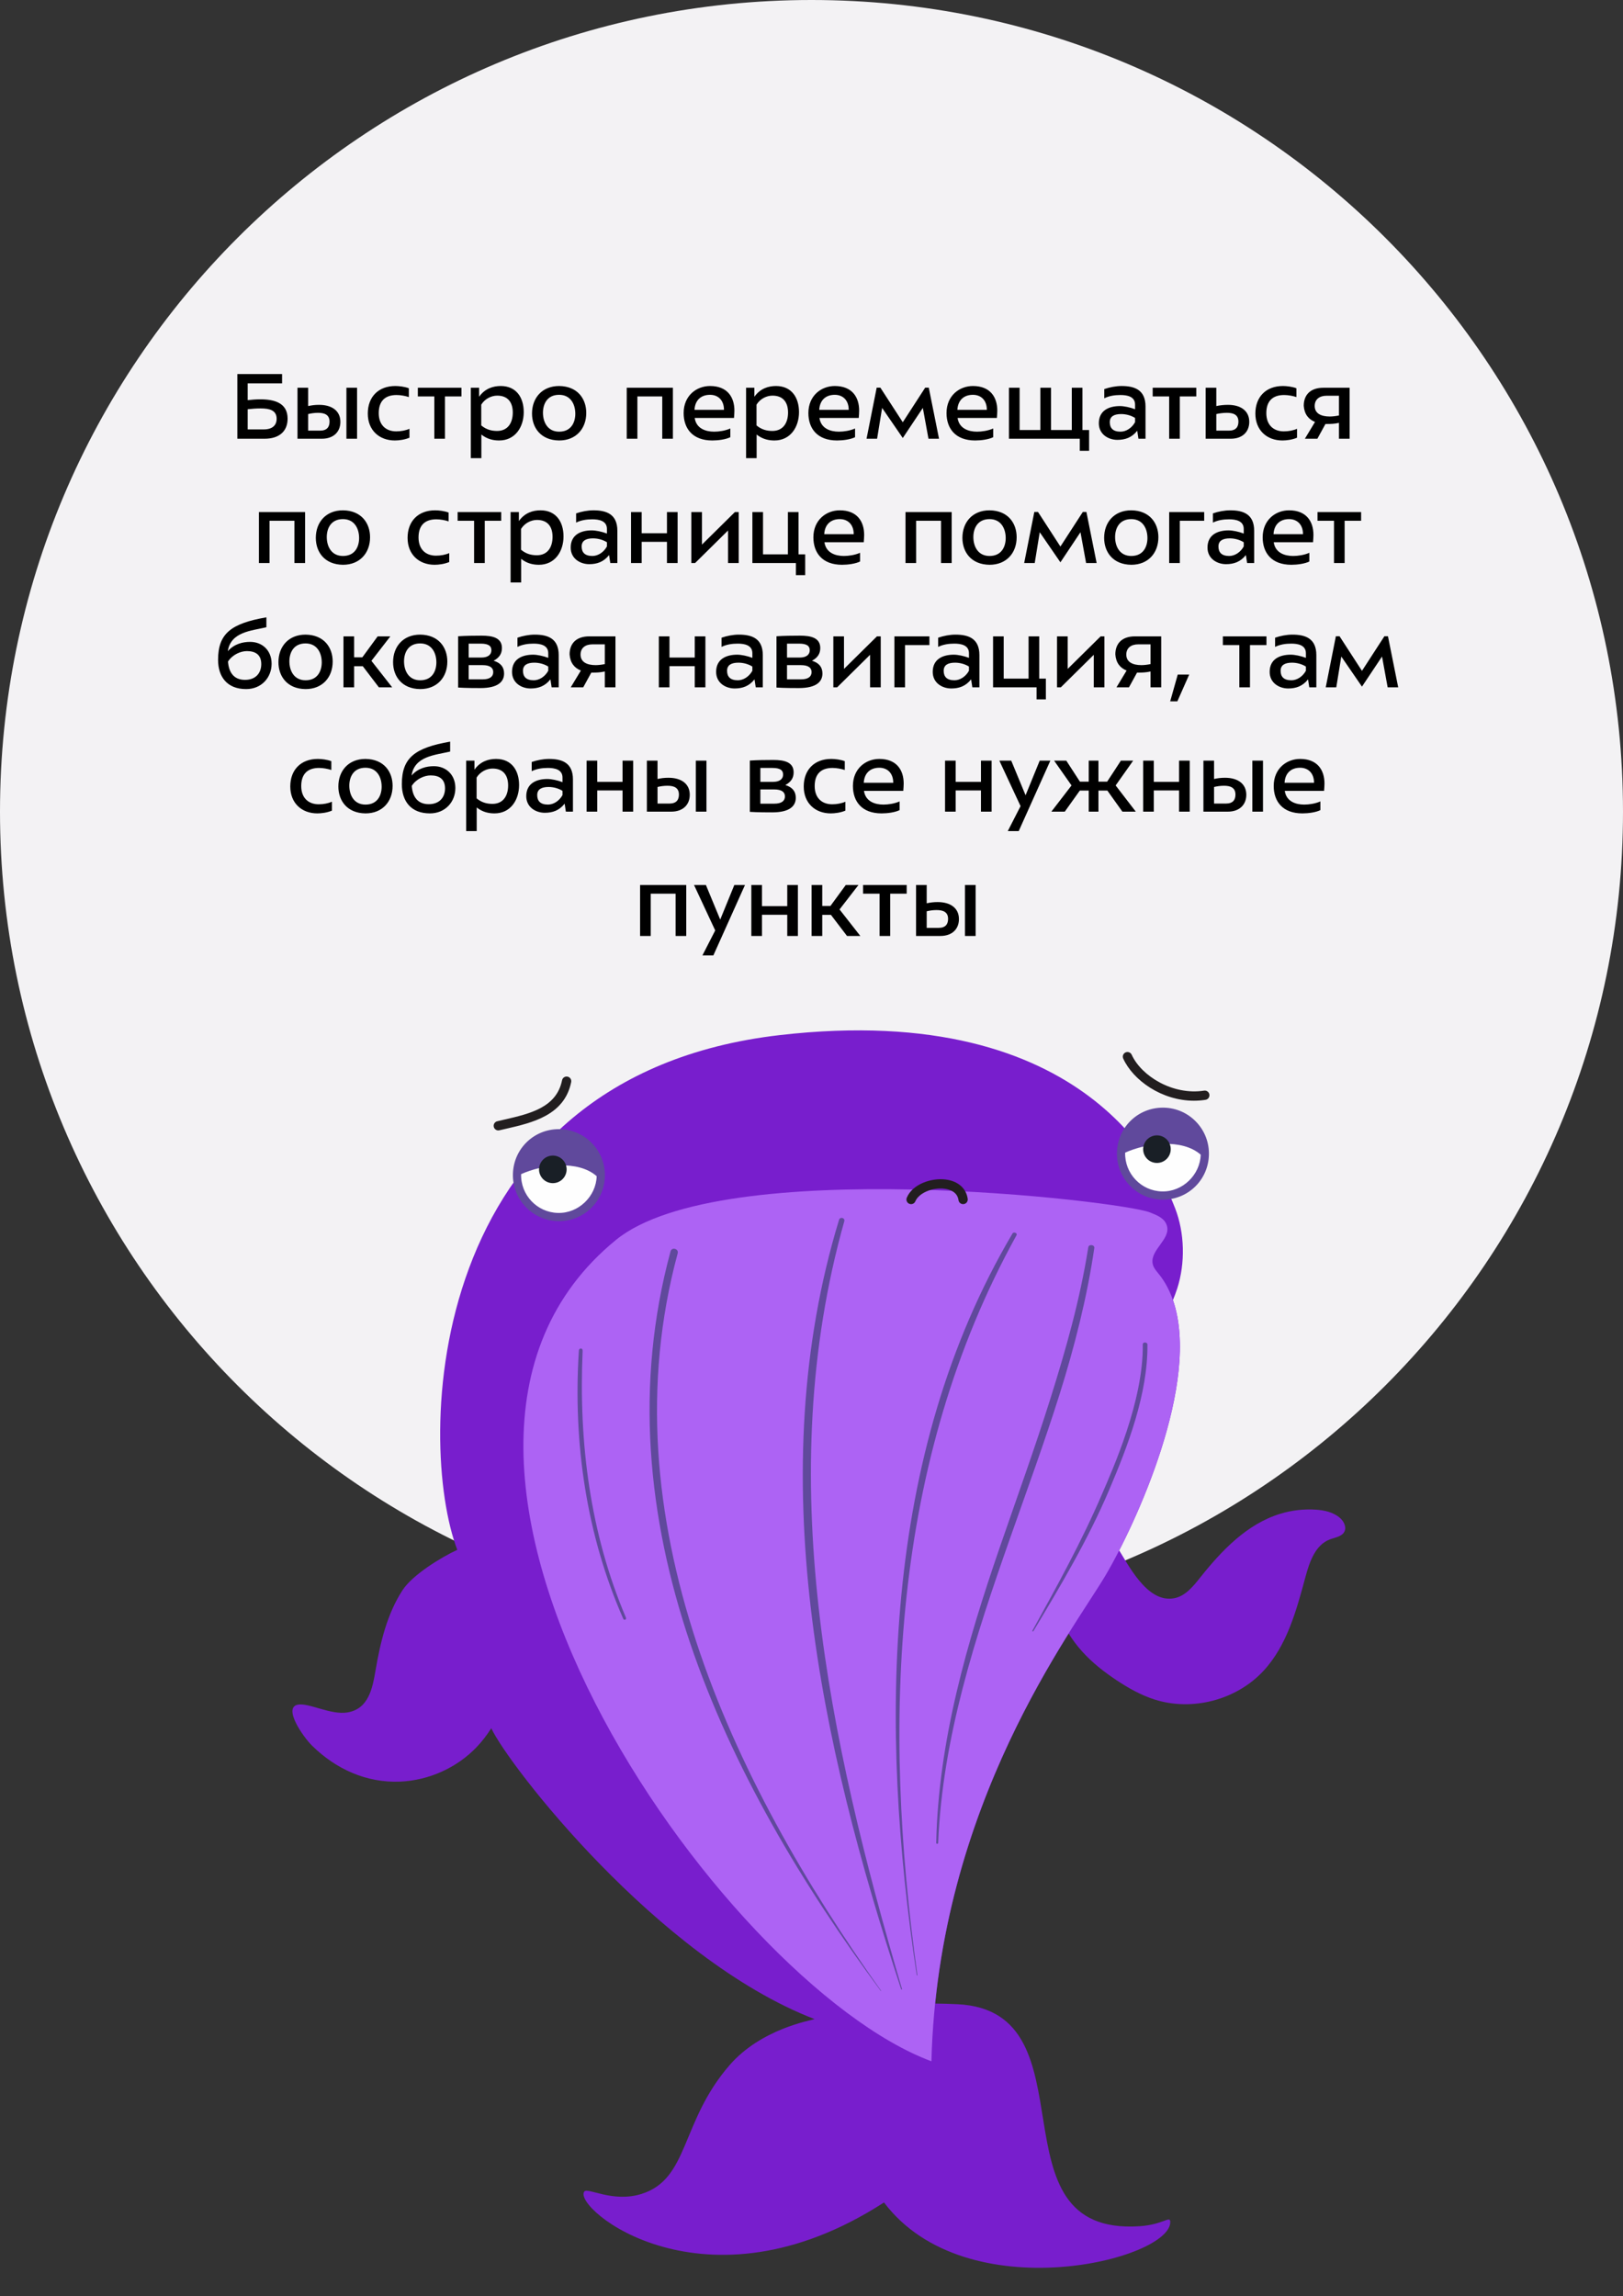 <svg width="222" height="314" viewBox="0 0 222 314" fill="none" xmlns="http://www.w3.org/2000/svg">
<rect x="0" y="0" width="222" height="314" fill="#333333" stroke="none"/>
<path fill-rule="evenodd" clip-rule="evenodd" d="M111 222C172.304 222 222 172.304 222 111C222 49.696 172.304 0 111 0C49.696 0 0 49.696 0 111C0 172.304 49.696 222 111 222Z" fill="#F3F2F4"/>
<path fill-rule="evenodd" clip-rule="evenodd" d="M160.439 177.797C160.651 177.276 160.853 176.752 161.024 176.219C162.14 172.752 162.052 168.635 160.739 165.244C159.093 160.996 149.137 136.66 106.653 141.559C57.719 147.201 56.983 197.404 62.547 211.95C60.308 212.993 56.415 215.381 55.058 217.473C52.95 220.722 52.028 224.587 51.374 228.404C50.956 230.843 50.447 233.709 47.517 234.191C45.221 234.567 42.23 232.835 40.73 233.13C38.691 233.531 41.438 237.512 42.696 238.746C45.939 241.929 50.116 243.845 54.729 243.651C58.644 243.485 62.478 241.77 65.187 238.939C65.95 238.142 66.614 237.271 67.199 236.347C69.409 241.195 89.898 267.827 111.418 276.13C110.796 276.34 104.095 277.474 99.797 282.423C93.053 290.188 94.281 297.984 87.756 300.035C83.788 301.282 80.372 299.089 79.916 299.721C78.304 301.952 96.342 317.07 120.918 301.205C132.161 316.101 160.296 309.029 160.072 303.825C160.037 302.987 159.068 304.24 155.897 304.453C135.003 305.855 150 275.033 130.98 274.093C129.836 274.036 128.852 274.013 127.918 274.004C131.065 243.234 147.148 222.345 151.236 215.419C155.273 208.58 164.337 189.027 160.439 177.797Z" fill="#781ECD"/>
<path fill-rule="evenodd" clip-rule="evenodd" d="M164.237 157.911C164.16 160.765 161.784 163.016 158.929 162.939C156.075 162.862 153.824 160.486 153.902 157.632C153.979 154.778 156.355 152.527 159.209 152.604C162.063 152.681 164.314 155.057 164.237 157.911Z" fill="#60499C"/>
<path fill-rule="evenodd" clip-rule="evenodd" d="M158.915 163.501C155.756 163.416 153.256 160.777 153.341 157.618C153.426 154.491 155.941 152.042 159.067 152.042L159.224 152.044C162.383 152.129 164.883 154.769 164.798 157.927C164.713 161.054 162.199 163.503 159.072 163.503L158.915 163.501Z" fill="#60499C"/>
<path fill-rule="evenodd" clip-rule="evenodd" d="M159.067 151.48C155.634 151.48 152.873 154.169 152.78 157.602C152.735 159.282 153.346 160.879 154.502 162.099C155.658 163.318 157.22 164.016 158.9 164.061C158.957 164.063 159.015 164.063 159.072 164.063C162.505 164.063 165.266 161.374 165.359 157.941C165.404 156.262 164.793 154.665 163.637 153.445C162.481 152.225 160.92 151.528 159.239 151.482C159.182 151.481 159.124 151.48 159.067 151.48ZM159.067 152.602C159.114 152.602 159.162 152.603 159.209 152.604C162.063 152.681 164.315 155.057 164.237 157.911C164.162 160.718 161.862 162.941 159.072 162.941C159.025 162.941 158.978 162.941 158.93 162.939C156.076 162.862 153.825 160.486 153.902 157.632C153.978 154.826 156.276 152.602 159.067 152.602Z" fill="#60499C"/>
<path fill-rule="evenodd" clip-rule="evenodd" d="M164.237 157.911C164.163 160.641 161.784 163.016 158.929 162.939C156.075 162.862 153.824 160.486 153.902 157.632C156.816 156.32 161.661 155.659 164.237 157.911Z" fill="#FEFEFE"/>
<path fill-rule="evenodd" clip-rule="evenodd" d="M160.137 157.208C160.109 158.25 159.242 159.071 158.2 159.043C157.159 159.015 156.338 158.148 156.366 157.106C156.394 156.065 157.261 155.244 158.303 155.271C159.344 155.3 160.165 156.167 160.137 157.208Z" fill="#191F26"/>
<path fill-rule="evenodd" clip-rule="evenodd" d="M142.936 214.593C143.632 218.705 145.228 222.742 148.014 225.847C149.385 227.374 151.017 228.65 152.727 229.785C154.352 230.864 156.071 231.83 157.93 232.424C163.092 234.072 169.142 232.479 172.824 228.503C176.054 225.015 177.339 220.206 178.577 215.615C179.125 213.581 179.925 211.274 181.896 210.529C182.63 210.251 183.566 210.148 183.902 209.439C184.197 208.816 183.818 208.068 183.305 207.608C182.4 206.798 181.135 206.53 179.923 206.454C178.303 206.355 176.665 206.548 175.114 207.023C170.581 208.409 167.112 212.033 164.165 215.745C163.197 216.963 162.122 218.295 160.592 218.575C156.834 219.264 154.294 213.869 152.683 211.378C151.022 208.809 148.745 206.284 145.717 205.852L142.936 214.593Z" fill="#781ECD"/>
<path fill-rule="evenodd" clip-rule="evenodd" d="M84.255 169.57C98.701 157.776 153.338 164.24 157.286 165.805C158.303 166.208 159.332 166.604 159.621 167.659C160.121 169.487 157.341 170.921 157.657 172.789C157.776 173.49 158.353 174.002 158.774 174.575C166.286 184.805 155.694 207.865 151.235 215.419C146.807 222.922 128.286 246.805 127.405 281.897C98.689 271.244 47.837 199.303 84.255 169.57Z" fill="#AD63F4"/>
<path fill-rule="evenodd" clip-rule="evenodd" d="M76.293 166.44C73.135 166.355 70.634 163.715 70.719 160.557C70.804 157.43 73.319 154.981 76.445 154.981L76.603 154.983C79.761 155.068 82.261 157.708 82.176 160.866C82.091 163.993 79.577 166.442 76.451 166.442L76.293 166.44Z" fill="#60499C"/>
<path fill-rule="evenodd" clip-rule="evenodd" d="M76.445 154.42C73.013 154.42 70.251 157.109 70.159 160.542C70.066 164.01 72.811 166.907 76.278 167.001C76.335 167.003 76.394 167.003 76.451 167.003C79.883 167.003 82.644 164.314 82.737 160.881C82.831 157.414 80.085 154.516 76.618 154.422C76.561 154.421 76.502 154.42 76.445 154.42ZM76.445 155.542C76.493 155.542 76.54 155.543 76.588 155.544C79.442 155.621 81.694 157.997 81.615 160.851C81.54 163.658 79.24 165.881 76.451 165.881C76.403 165.881 76.356 165.881 76.308 165.879C73.454 165.802 71.203 163.426 71.279 160.572C71.356 157.766 73.654 155.542 76.445 155.542Z" fill="#60499C"/>
<path fill-rule="evenodd" clip-rule="evenodd" d="M81.616 160.851C81.542 163.581 79.162 165.956 76.308 165.879C73.454 165.802 71.203 163.426 71.28 160.572C74.195 159.26 79.04 158.599 81.616 160.851Z" fill="#FEFEFE"/>
<path fill-rule="evenodd" clip-rule="evenodd" d="M77.504 159.972C77.476 161.014 76.609 161.835 75.567 161.806C74.526 161.779 73.705 160.911 73.733 159.87C73.761 158.828 74.628 158.007 75.67 158.035C76.711 158.063 77.532 158.93 77.504 159.972Z" fill="#191F26"/>
<path fill-rule="evenodd" clip-rule="evenodd" d="M163.312 150.532C158.912 150.532 154.987 147.739 153.639 144.77C153.494 144.45 153.635 144.073 153.955 143.928C154.274 143.782 154.652 143.924 154.797 144.243C156.119 147.154 160.411 149.82 164.698 149.153C165.042 149.099 165.37 149.336 165.424 149.683C165.479 150.031 165.241 150.356 164.894 150.41C164.362 150.493 163.833 150.532 163.312 150.532Z" fill="#221E1F"/>
<path fill-rule="evenodd" clip-rule="evenodd" d="M68.161 154.596C67.873 154.596 67.613 154.4 67.543 154.108C67.461 153.766 67.672 153.423 68.013 153.342C68.328 153.266 68.648 153.192 68.973 153.117C72.488 152.309 76.123 151.472 76.881 147.735C76.951 147.39 77.287 147.167 77.631 147.238C77.975 147.307 78.198 147.643 78.128 147.987C77.207 152.529 72.799 153.543 69.258 154.358C68.937 154.431 68.62 154.504 68.309 154.578C68.26 154.591 68.21 154.596 68.161 154.596Z" fill="#221E1F"/>
<path fill-rule="evenodd" clip-rule="evenodd" d="M124.62 164.677C124.538 164.677 124.456 164.661 124.376 164.628C124.052 164.493 123.898 164.12 124.034 163.796C124.81 161.932 127.406 161.055 129.365 161.31C131.049 161.529 132.171 162.518 132.367 163.955C132.414 164.303 132.17 164.624 131.822 164.671C131.474 164.72 131.154 164.475 131.106 164.127C130.948 162.969 129.845 162.655 129.201 162.571C127.545 162.357 125.678 163.156 125.207 164.285C125.106 164.53 124.87 164.677 124.62 164.677Z" fill="#221E1F"/>
<path fill-rule="evenodd" clip-rule="evenodd" d="M92.697 171.403C92.868 170.773 91.89 170.504 91.719 171.133C81.801 207.769 99.118 243.415 120.48 272.281C120.491 272.296 120.54 272.292 120.521 272.254C99.987 243.387 82.925 207.497 92.697 171.403Z" fill="#60499C"/>
<path fill-rule="evenodd" clip-rule="evenodd" d="M123.378 272.016C113.394 237.962 105.604 202.059 115.487 167.015C115.618 166.552 114.908 166.359 114.769 166.817C104.179 201.569 112.206 238.488 123.263 272.048C123.287 272.12 123.4 272.09 123.378 272.016Z" fill="#60499C"/>
<path fill-rule="evenodd" clip-rule="evenodd" d="M125.484 270.102C120.644 235.638 121.864 200.002 139.051 168.914C139.199 168.644 138.653 168.417 138.497 168.683C120.554 199.051 120.269 236.259 125.398 270.126C125.406 270.183 125.492 270.159 125.484 270.102Z" fill="#60499C"/>
<path fill-rule="evenodd" clip-rule="evenodd" d="M128.327 252.027C128.913 237.64 133.396 223.912 138.135 210.436C140.454 203.839 142.86 197.27 144.959 190.598C146.957 184.247 148.715 177.348 149.681 170.684C149.749 170.215 148.934 170.113 148.861 170.573C147.705 177.842 145.827 184.423 143.682 191.256C141.54 198.082 139.094 204.808 136.766 211.572C132.258 224.675 128.352 238.075 128.059 252.027C128.055 252.201 128.32 252.2 128.327 252.027Z" fill="#60499C"/>
<path fill-rule="evenodd" clip-rule="evenodd" d="M141.344 223.085C145.086 216.852 148.817 210.557 151.675 203.857C154.288 197.73 157.001 190.641 156.954 183.882C156.952 183.522 156.305 183.484 156.311 183.863C156.422 191.595 152.188 200.946 150.719 204.373C147.981 210.763 144.574 216.929 141.215 223.01C141.169 223.094 141.295 223.168 141.344 223.085Z" fill="#60499C"/>
<path fill-rule="evenodd" clip-rule="evenodd" d="M79.167 184.903C78.393 197.363 80.208 209.919 85.254 221.389C85.369 221.649 85.727 221.486 85.615 221.221C80.713 209.67 79.147 197.342 79.695 184.764C79.717 184.257 79.196 184.37 79.184 184.676L79.167 184.903Z" fill="#60499C"/>
<path d="M33.879 52.426H38.583V51.152H32.465V60H36.203C38.163 60 39.339 59.006 39.339 57.256C39.339 55.1 37.547 54.61 35.573 54.61C35.097 54.61 34.327 54.666 33.879 54.722V52.426ZM33.879 55.968C34.467 55.898 35.083 55.856 35.671 55.856C36.847 55.856 37.841 56.094 37.841 57.284C37.841 58.026 37.393 58.726 36.077 58.726H33.879V55.968ZM47.385 60H48.841V53.028H47.385V60ZM40.693 60H44.025C45.607 60 46.559 59.076 46.559 57.69C46.559 56.22 45.439 55.366 43.647 55.366C43.101 55.366 42.639 55.422 42.149 55.534V53.028H40.693V60ZM42.149 56.626C42.555 56.528 43.003 56.458 43.507 56.458C44.333 56.458 45.075 56.682 45.075 57.662C45.075 58.376 44.739 58.894 43.773 58.894H42.149V56.626ZM55.922 53.098C55.348 52.874 54.564 52.79 54.074 52.79C51.764 52.79 50.308 54.274 50.308 56.556C50.308 58.866 51.904 60.238 54.004 60.238C54.564 60.238 55.348 60.14 56.006 59.86V58.642C55.502 58.866 54.844 58.992 54.2 58.992C52.8 58.992 51.806 58.138 51.806 56.5C51.806 54.862 52.66 54.022 54.242 54.022C54.816 54.022 55.46 54.148 55.922 54.302V53.098ZM63.118 53.028H57.154V54.218H59.408V60H60.864V54.218H63.118V53.028ZM65.842 59.426C66.682 60.098 67.564 60.238 68.278 60.238C70.448 60.238 71.638 58.432 71.638 56.36C71.638 54.372 70.63 52.79 68.488 52.79C67.48 52.79 66.346 53.112 65.534 54.26V53.028H64.4V62.66H65.842V59.426ZM68.012 58.936C67.2 58.936 66.5 58.74 65.828 58.18V55.338C66.332 54.526 67.214 54.106 68.012 54.106C69.496 54.106 70.14 55.058 70.14 56.416C70.14 57.76 69.524 58.922 68.012 58.936ZM76.481 60.238C78.805 60.238 80.191 58.614 80.191 56.472C80.191 54.526 78.987 52.818 76.481 52.79C74.157 52.79 72.771 54.414 72.771 56.556C72.771 58.502 73.975 60.21 76.481 60.238ZM76.481 59.034C74.913 59.034 74.269 57.746 74.269 56.444C74.269 55.31 74.801 53.994 76.481 53.994C78.049 53.994 78.693 55.282 78.693 56.584C78.693 57.718 78.161 59.034 76.481 59.034ZM92.042 53.028H85.728V60H87.184V54.218H90.586V60H92.042V53.028ZM99.895 58.6C99.195 58.908 98.341 59.034 97.683 59.034C96.507 59.034 95.234 58.6 95.023 57.158H100.399C100.427 56.878 100.455 56.374 100.455 56.15C100.455 54.33 99.504 52.79 97.124 52.79C95.261 52.79 93.511 54.12 93.511 56.486C93.511 58.572 94.701 60.238 97.431 60.238C98.243 60.238 99.279 60.098 99.895 59.79V58.6ZM94.996 56.052C95.066 54.764 95.85 53.994 97.124 53.994C98.201 53.994 99.028 54.708 99.028 56.052H94.996ZM103.494 59.426C104.334 60.098 105.216 60.238 105.93 60.238C108.1 60.238 109.29 58.432 109.29 56.36C109.29 54.372 108.282 52.79 106.14 52.79C105.132 52.79 103.998 53.112 103.186 54.26V53.028H102.052V62.66H103.494V59.426ZM105.664 58.936C104.852 58.936 104.152 58.74 103.48 58.18V55.338C103.984 54.526 104.866 54.106 105.664 54.106C107.148 54.106 107.792 55.058 107.792 56.416C107.792 57.76 107.176 58.922 105.664 58.936ZM116.958 58.6C116.258 58.908 115.404 59.034 114.746 59.034C113.57 59.034 112.296 58.6 112.086 57.158H117.462C117.49 56.878 117.518 56.374 117.518 56.15C117.518 54.33 116.566 52.79 114.186 52.79C112.324 52.79 110.574 54.12 110.574 56.486C110.574 58.572 111.764 60.238 114.494 60.238C115.306 60.238 116.342 60.098 116.958 59.79V58.6ZM112.058 56.052C112.128 54.764 112.912 53.994 114.186 53.994C115.264 53.994 116.09 54.708 116.09 56.052H112.058ZM126.23 55.786L127 60H128.442L127.042 53.014H126.552L123.486 57.746L120.42 53.014H119.916L118.53 60H119.972L120.658 55.786L123.486 59.902L126.23 55.786ZM135.853 58.6C135.153 58.908 134.299 59.034 133.641 59.034C132.465 59.034 131.191 58.6 130.981 57.158H136.357C136.385 56.878 136.413 56.374 136.413 56.15C136.413 54.33 135.461 52.79 133.081 52.79C131.219 52.79 129.469 54.12 129.469 56.486C129.469 58.572 130.659 60.238 133.389 60.238C134.201 60.238 135.237 60.098 135.853 59.79V58.6ZM130.953 56.052C131.023 54.764 131.807 53.994 133.081 53.994C134.159 53.994 134.985 54.708 134.985 56.052H130.953ZM138.009 60H147.697V61.652H148.971V58.81H148.061V53.028H146.605V58.81H143.763V53.028H142.307V58.81H139.465V53.028H138.009V60ZM156.688 60V55.59C156.688 53.28 155.148 52.79 153.412 52.79C152.628 52.79 151.774 52.958 151.046 53.21V54.47C151.718 54.134 152.488 54.022 153.258 54.022C154.14 54.022 155.26 54.204 155.26 55.338V55.968C154.574 55.702 153.734 55.534 153.188 55.534C151.662 55.534 150.304 56.15 150.304 57.886C150.304 59.412 151.62 60.154 152.838 60.154C153.902 60.154 154.812 59.846 155.554 58.908L155.722 60H156.688ZM155.26 57.732C154.812 58.544 154.028 59.034 153.272 59.034C152.208 59.034 151.802 58.516 151.802 57.732C151.802 56.92 152.432 56.626 153.356 56.626C154.042 56.626 154.728 56.822 155.26 57.158V57.732ZM163.633 53.028H157.669V54.218H159.923V60H161.379V54.218H163.633V53.028ZM164.916 60H168.346C169.928 60 170.88 59.076 170.88 57.69C170.88 56.22 169.76 55.366 167.968 55.366C167.422 55.366 166.862 55.422 166.372 55.534V53.028H164.916V60ZM166.372 56.626C166.778 56.528 167.324 56.458 167.828 56.458C168.654 56.458 169.396 56.682 169.396 57.662C169.396 58.376 169.06 58.894 168.094 58.894H166.372V56.626ZM177.329 53.098C176.755 52.874 175.971 52.79 175.481 52.79C173.171 52.79 171.715 54.274 171.715 56.556C171.715 58.866 173.311 60.238 175.411 60.238C175.971 60.238 176.755 60.14 177.413 59.86V58.642C176.909 58.866 176.251 58.992 175.607 58.992C174.207 58.992 173.213 58.138 173.213 56.5C173.213 54.862 174.067 54.022 175.649 54.022C176.223 54.022 176.867 54.148 177.329 54.302V53.098ZM181.51 57.984C181.986 57.984 182.532 57.97 183.148 57.83V60H184.604V53.028H181.006C179.256 53.028 178.332 53.994 178.332 55.492C178.416 56.668 179.004 57.354 179.872 57.704L178.486 60H180.194L181.3 57.984H181.51ZM183.148 56.822C182.658 56.92 182.224 56.962 181.888 56.962C180.726 56.962 179.83 56.556 179.83 55.52C179.83 54.61 180.488 54.12 181.454 54.12H183.148V56.822ZM41.73 70.028H35.416V77H36.871V71.218H40.273V77H41.73V70.028ZM46.909 77.238C49.233 77.238 50.619 75.614 50.619 73.472C50.619 71.526 49.415 69.818 46.909 69.79C44.585 69.79 43.199 71.414 43.199 73.556C43.199 75.502 44.403 77.21 46.909 77.238ZM46.909 76.034C45.341 76.034 44.697 74.746 44.697 73.444C44.697 72.31 45.229 70.994 46.909 70.994C48.477 70.994 49.121 72.282 49.121 73.584C49.121 74.718 48.589 76.034 46.909 76.034ZM61.364 70.098C60.79 69.874 60.006 69.79 59.516 69.79C57.206 69.79 55.75 71.274 55.75 73.556C55.75 75.866 57.346 77.238 59.446 77.238C60.006 77.238 60.79 77.14 61.448 76.86V75.642C60.944 75.866 60.286 75.992 59.642 75.992C58.242 75.992 57.248 75.138 57.248 73.5C57.248 71.862 58.102 71.022 59.684 71.022C60.258 71.022 60.902 71.148 61.364 71.302V70.098ZM68.559 70.028H62.595V71.218H64.849V77H66.305V71.218H68.559V70.028ZM71.283 76.426C72.123 77.098 73.005 77.238 73.719 77.238C75.889 77.238 77.079 75.432 77.079 73.36C77.079 71.372 76.071 69.79 73.929 69.79C72.921 69.79 71.787 70.112 70.975 71.26V70.028H69.841V79.66H71.283V76.426ZM73.453 75.936C72.641 75.936 71.941 75.74 71.269 75.18V72.338C71.773 71.526 72.655 71.106 73.453 71.106C74.937 71.106 75.581 72.058 75.581 73.416C75.581 74.76 74.965 75.922 73.453 75.936ZM84.446 77V72.59C84.446 70.28 82.906 69.79 81.17 69.79C80.386 69.79 79.532 69.958 78.804 70.21V71.47C79.476 71.134 80.246 71.022 81.016 71.022C81.898 71.022 83.018 71.204 83.018 72.338V72.968C82.332 72.702 81.492 72.534 80.946 72.534C79.42 72.534 78.062 73.15 78.062 74.886C78.062 76.412 79.378 77.154 80.596 77.154C81.66 77.154 82.57 76.846 83.312 75.908L83.48 77H84.446ZM83.018 74.732C82.57 75.544 81.786 76.034 81.03 76.034C79.966 76.034 79.56 75.516 79.56 74.732C79.56 73.92 80.19 73.626 81.114 73.626C81.8 73.626 82.486 73.822 83.018 74.158V74.732ZM92.686 70.028H91.23V72.926H87.772V70.028H86.316V77H87.772V74.102H91.23V77H92.686V70.028ZM94.56 77H95.078L99.586 72.548V77H101.042V70.028H100.524L96.016 74.48V70.028H94.56V77ZM102.914 77H108.864V78.652H110.138V75.81H109.228V70.028H107.772V75.81H104.37V70.028H102.914V77ZM117.642 75.6C116.942 75.908 116.088 76.034 115.43 76.034C114.254 76.034 112.98 75.6 112.77 74.158H118.146C118.174 73.878 118.202 73.374 118.202 73.15C118.202 71.33 117.25 69.79 114.87 69.79C113.008 69.79 111.258 71.12 111.258 73.486C111.258 75.572 112.448 77.238 115.178 77.238C115.99 77.238 117.026 77.098 117.642 76.79V75.6ZM112.742 73.052C112.812 71.764 113.596 70.994 114.87 70.994C115.948 70.994 116.774 71.708 116.774 73.052H112.742ZM130.173 70.028H123.859V77H125.315V71.218H128.717V77H130.173V70.028ZM135.352 77.238C137.676 77.238 139.062 75.614 139.062 73.472C139.062 71.526 137.858 69.818 135.352 69.79C133.028 69.79 131.642 71.414 131.642 73.556C131.642 75.502 132.846 77.21 135.352 77.238ZM135.352 76.034C133.784 76.034 133.14 74.746 133.14 73.444C133.14 72.31 133.672 70.994 135.352 70.994C136.92 70.994 137.564 72.282 137.564 73.584C137.564 74.718 137.032 76.034 135.352 76.034ZM147.791 72.786L148.561 77H150.003L148.603 70.014H148.113L145.047 74.746L141.981 70.014H141.477L140.091 77H141.533L142.219 72.786L145.047 76.902L147.791 72.786ZM154.739 77.238C157.063 77.238 158.449 75.614 158.449 73.472C158.449 71.526 157.245 69.818 154.739 69.79C152.415 69.79 151.029 71.414 151.029 73.556C151.029 75.502 152.233 77.21 154.739 77.238ZM154.739 76.034C153.171 76.034 152.527 74.746 152.527 73.444C152.527 72.31 153.059 70.994 154.739 70.994C156.307 70.994 156.951 72.282 156.951 73.584C156.951 74.718 156.419 76.034 154.739 76.034ZM164.713 71.218V70.028H159.925V77H161.381V71.218H164.713ZM171.55 77V72.59C171.55 70.28 170.01 69.79 168.274 69.79C167.49 69.79 166.636 69.958 165.908 70.21V71.47C166.58 71.134 167.35 71.022 168.12 71.022C169.002 71.022 170.122 71.204 170.122 72.338V72.968C169.436 72.702 168.596 72.534 168.05 72.534C166.524 72.534 165.166 73.15 165.166 74.886C165.166 76.412 166.482 77.154 167.7 77.154C168.764 77.154 169.674 76.846 170.416 75.908L170.584 77H171.55ZM170.122 74.732C169.674 75.544 168.89 76.034 168.134 76.034C167.07 76.034 166.664 75.516 166.664 74.732C166.664 73.92 167.294 73.626 168.218 73.626C168.904 73.626 169.59 73.822 170.122 74.158V74.732ZM179.097 75.6C178.397 75.908 177.543 76.034 176.885 76.034C175.709 76.034 174.435 75.6 174.225 74.158H179.601C179.629 73.878 179.657 73.374 179.657 73.15C179.657 71.33 178.705 69.79 176.325 69.79C174.463 69.79 172.713 71.12 172.713 73.486C172.713 75.572 173.903 77.238 176.633 77.238C177.445 77.238 178.481 77.098 179.097 76.79V75.6ZM174.197 73.052C174.267 71.764 175.051 70.994 176.325 70.994C177.403 70.994 178.229 71.708 178.229 73.052H174.197ZM186.178 70.028H180.214V71.218H182.468V77H183.924V71.218H186.178V70.028ZM36.437 85.782V84.424C31.607 85.264 29.829 86.636 29.829 90.234C29.829 92.572 31.075 94.238 33.665 94.238C35.765 94.238 37.151 92.67 37.151 90.766C37.151 88.974 35.905 87.784 34.211 87.784C33.231 87.784 32.041 88.05 31.159 89.058C31.565 86.412 34.337 86.272 36.437 85.782ZM33.777 89.044C34.967 89.044 35.737 89.562 35.737 90.822C35.737 92.012 35.009 92.978 33.511 92.978C31.901 92.978 31.285 91.844 31.187 90.472C31.803 89.52 32.909 89.044 33.777 89.044ZM41.796 94.238C44.12 94.238 45.506 92.614 45.506 90.472C45.506 88.526 44.302 86.818 41.796 86.79C39.472 86.79 38.086 88.414 38.086 90.556C38.086 92.502 39.29 94.21 41.796 94.238ZM41.796 93.034C40.228 93.034 39.584 91.746 39.584 90.444C39.584 89.31 40.116 87.994 41.796 87.994C43.364 87.994 44.008 89.282 44.008 90.584C44.008 91.718 43.476 93.034 41.796 93.034ZM46.982 94H48.438V91.116H49.628L51.826 94H53.646L50.804 90.374L53.394 87.028H51.658L49.558 89.898H48.438V87.028H46.982V94ZM57.477 94.238C59.801 94.238 61.187 92.614 61.187 90.472C61.187 88.526 59.983 86.818 57.477 86.79C55.153 86.79 53.767 88.414 53.767 90.556C53.767 92.502 54.971 94.21 57.477 94.238ZM57.477 93.034C55.909 93.034 55.265 91.746 55.265 90.444C55.265 89.31 55.797 87.994 57.477 87.994C59.045 87.994 59.689 89.282 59.689 90.584C59.689 91.718 59.157 93.034 57.477 93.034ZM65.716 94.098C68.138 94.098 68.95 93.216 68.95 92.11C68.95 91.256 68.516 90.668 67.522 90.36C68.264 89.968 68.656 89.422 68.656 88.624C68.656 87.21 67.354 86.93 65.884 86.93C64.834 86.93 63.658 86.944 62.664 87.014V94.028C63.728 94.098 65.17 94.098 65.716 94.098ZM64.106 92.908V90.962H65.996C67.032 90.962 67.466 91.326 67.466 91.914C67.466 92.53 67.004 92.908 66.024 92.908H64.106ZM64.106 89.926V88.022H65.744C66.892 88.022 67.214 88.386 67.214 88.932C67.214 89.506 66.78 89.926 65.842 89.926H64.106ZM76.421 94V89.59C76.421 87.28 74.881 86.79 73.145 86.79C72.361 86.79 71.507 86.958 70.779 87.21V88.47C71.451 88.134 72.221 88.022 72.991 88.022C73.873 88.022 74.993 88.204 74.993 89.338V89.968C74.307 89.702 73.467 89.534 72.921 89.534C71.395 89.534 70.037 90.15 70.037 91.886C70.037 93.412 71.353 94.154 72.571 94.154C73.635 94.154 74.545 93.846 75.287 92.908L75.455 94H76.421ZM74.993 91.732C74.545 92.544 73.761 93.034 73.005 93.034C71.941 93.034 71.535 92.516 71.535 91.732C71.535 90.92 72.165 90.626 73.089 90.626C73.775 90.626 74.461 90.822 74.993 91.158V91.732ZM81.091 91.984C81.567 91.984 82.112 91.97 82.728 91.83V94H84.184V87.028H80.587C78.837 87.028 77.912 87.994 77.912 89.492C77.996 90.668 78.585 91.354 79.453 91.704L78.067 94H79.775L80.88 91.984H81.091ZM82.728 90.822C82.239 90.92 81.805 90.962 81.469 90.962C80.306 90.962 79.41 90.556 79.41 89.52C79.41 88.61 80.069 88.12 81.034 88.12H82.728V90.822ZM96.487 87.028H95.031V89.926H91.573V87.028H90.117V94H91.573V91.102H95.031V94H96.487V87.028ZM104.339 94V89.59C104.339 87.28 102.799 86.79 101.063 86.79C100.279 86.79 99.425 86.958 98.697 87.21V88.47C99.369 88.134 100.139 88.022 100.909 88.022C101.791 88.022 102.911 88.204 102.911 89.338V89.968C102.225 89.702 101.385 89.534 100.839 89.534C99.313 89.534 97.955 90.15 97.955 91.886C97.955 93.412 99.271 94.154 100.489 94.154C101.553 94.154 102.463 93.846 103.205 92.908L103.373 94H104.339ZM102.911 91.732C102.463 92.544 101.679 93.034 100.923 93.034C99.859 93.034 99.453 92.516 99.453 91.732C99.453 90.92 100.083 90.626 101.007 90.626C101.693 90.626 102.379 90.822 102.911 91.158V91.732ZM109.261 94.098C111.683 94.098 112.495 93.216 112.495 92.11C112.495 91.256 112.061 90.668 111.067 90.36C111.809 89.968 112.201 89.422 112.201 88.624C112.201 87.21 110.899 86.93 109.429 86.93C108.379 86.93 107.203 86.944 106.209 87.014V94.028C107.273 94.098 108.715 94.098 109.261 94.098ZM107.651 92.908V90.962H109.541C110.577 90.962 111.011 91.326 111.011 91.914C111.011 92.53 110.549 92.908 109.569 92.908H107.651ZM107.651 89.926V88.022H109.289C110.437 88.022 110.759 88.386 110.759 88.932C110.759 89.506 110.325 89.926 109.387 89.926H107.651ZM113.988 94H114.506L119.014 89.548V94H120.47V87.028H119.952L115.444 91.48V87.028H113.988V94ZM127.129 88.218V87.028H122.341V94H123.797V88.218H127.129ZM133.966 94V89.59C133.966 87.28 132.426 86.79 130.69 86.79C129.906 86.79 129.052 86.958 128.324 87.21V88.47C128.996 88.134 129.766 88.022 130.536 88.022C131.418 88.022 132.538 88.204 132.538 89.338V89.968C131.852 89.702 131.012 89.534 130.466 89.534C128.94 89.534 127.582 90.15 127.582 91.886C127.582 93.412 128.898 94.154 130.116 94.154C131.18 94.154 132.09 93.846 132.832 92.908L133 94H133.966ZM132.538 91.732C132.09 92.544 131.306 93.034 130.55 93.034C129.486 93.034 129.08 92.516 129.08 91.732C129.08 90.92 129.71 90.626 130.634 90.626C131.32 90.626 132.006 90.822 132.538 91.158V91.732ZM135.835 94H141.785V95.652H143.059V92.81H142.149V87.028H140.693V92.81H137.291V87.028H135.835V94ZM144.585 94H145.103L149.611 89.548V94H151.067V87.028H150.549L146.041 91.48V87.028H144.585V94ZM155.739 91.984C156.215 91.984 156.761 91.97 157.377 91.83V94H158.833V87.028H155.235C153.485 87.028 152.561 87.994 152.561 89.492C152.645 90.668 153.233 91.354 154.101 91.704L152.715 94H154.423L155.529 91.984H155.739ZM157.377 90.822C156.887 90.92 156.453 90.962 156.117 90.962C154.955 90.962 154.059 90.556 154.059 89.52C154.059 88.61 154.717 88.12 155.683 88.12H157.377V90.822ZM161.041 95.918L162.665 92.25H161.097L160.061 95.918H161.041ZM173.231 87.028H167.267V88.218H169.521V94H170.977V88.218H173.231V87.028ZM180.054 94V89.59C180.054 87.28 178.514 86.79 176.778 86.79C175.994 86.79 175.14 86.958 174.412 87.21V88.47C175.084 88.134 175.854 88.022 176.624 88.022C177.506 88.022 178.626 88.204 178.626 89.338V89.968C177.94 89.702 177.1 89.534 176.554 89.534C175.028 89.534 173.67 90.15 173.67 91.886C173.67 93.412 174.986 94.154 176.204 94.154C177.268 94.154 178.178 93.846 178.92 92.908L179.088 94H180.054ZM178.626 91.732C178.178 92.544 177.394 93.034 176.638 93.034C175.574 93.034 175.168 92.516 175.168 91.732C175.168 90.92 175.798 90.626 176.722 90.626C177.408 90.626 178.094 90.822 178.626 91.158V91.732ZM189.039 89.786L189.809 94H191.251L189.851 87.014H189.361L186.295 91.746L183.229 87.014H182.725L181.339 94H182.781L183.467 89.786L186.295 93.902L189.039 89.786ZM45.32 104.098C44.746 103.874 43.962 103.79 43.472 103.79C41.162 103.79 39.706 105.274 39.706 107.556C39.706 109.866 41.302 111.238 43.402 111.238C43.962 111.238 44.746 111.14 45.404 110.86V109.642C44.9 109.866 44.242 109.992 43.598 109.992C42.198 109.992 41.204 109.138 41.204 107.5C41.204 105.862 42.058 105.022 43.64 105.022C44.214 105.022 44.858 105.148 45.32 105.302V104.098ZM49.992 111.238C52.316 111.238 53.702 109.614 53.702 107.472C53.702 105.526 52.498 103.818 49.992 103.79C47.668 103.79 46.282 105.414 46.282 107.556C46.282 109.502 47.486 111.21 49.992 111.238ZM49.992 110.034C48.424 110.034 47.78 108.746 47.78 107.444C47.78 106.31 48.312 104.994 49.992 104.994C51.56 104.994 52.204 106.282 52.204 107.584C52.204 108.718 51.672 110.034 49.992 110.034ZM61.573 102.782V101.424C56.743 102.264 54.965 103.636 54.965 107.234C54.965 109.572 56.211 111.238 58.801 111.238C60.901 111.238 62.287 109.67 62.287 107.766C62.287 105.974 61.041 104.784 59.347 104.784C58.367 104.784 57.177 105.05 56.295 106.058C56.701 103.412 59.473 103.272 61.573 102.782ZM58.913 106.044C60.103 106.044 60.873 106.562 60.873 107.822C60.873 109.012 60.145 109.978 58.647 109.978C57.037 109.978 56.421 108.844 56.323 107.472C56.939 106.52 58.045 106.044 58.913 106.044ZM65.206 110.426C66.046 111.098 66.928 111.238 67.642 111.238C69.812 111.238 71.002 109.432 71.002 107.36C71.002 105.372 69.994 103.79 67.852 103.79C66.844 103.79 65.71 104.112 64.898 105.26V104.028H63.764V113.66H65.206V110.426ZM67.376 109.936C66.564 109.936 65.864 109.74 65.192 109.18V106.338C65.696 105.526 66.578 105.106 67.376 105.106C68.86 105.106 69.504 106.058 69.504 107.416C69.504 108.76 68.888 109.922 67.376 109.936ZM78.369 111V106.59C78.369 104.28 76.829 103.79 75.093 103.79C74.309 103.79 73.455 103.958 72.727 104.21V105.47C73.399 105.134 74.169 105.022 74.939 105.022C75.821 105.022 76.941 105.204 76.941 106.338V106.968C76.255 106.702 75.415 106.534 74.869 106.534C73.343 106.534 71.985 107.15 71.985 108.886C71.985 110.412 73.301 111.154 74.519 111.154C75.583 111.154 76.493 110.846 77.235 109.908L77.403 111H78.369ZM76.941 108.732C76.493 109.544 75.709 110.034 74.953 110.034C73.889 110.034 73.483 109.516 73.483 108.732C73.483 107.92 74.113 107.626 75.037 107.626C75.723 107.626 76.409 107.822 76.941 108.158V108.732ZM86.609 104.028H85.153V106.926H81.695V104.028H80.239V111H81.695V108.102H85.153V111H86.609V104.028ZM95.175 111H96.631V104.028H95.175V111ZM88.483 111H91.815C93.397 111 94.349 110.076 94.349 108.69C94.349 107.22 93.229 106.366 91.437 106.366C90.891 106.366 90.429 106.422 89.939 106.534V104.028H88.483V111ZM89.939 107.626C90.345 107.528 90.793 107.458 91.297 107.458C92.123 107.458 92.865 107.682 92.865 108.662C92.865 109.376 92.529 109.894 91.563 109.894H89.939V107.626ZM105.617 111.098C108.039 111.098 108.851 110.216 108.851 109.11C108.851 108.256 108.417 107.668 107.423 107.36C108.165 106.968 108.557 106.422 108.557 105.624C108.557 104.21 107.255 103.93 105.785 103.93C104.735 103.93 103.559 103.944 102.565 104.014V111.028C103.629 111.098 105.071 111.098 105.617 111.098ZM104.007 109.908V107.962H105.897C106.933 107.962 107.367 108.326 107.367 108.914C107.367 109.53 106.905 109.908 105.925 109.908H104.007ZM104.007 106.926V105.022H105.645C106.793 105.022 107.115 105.386 107.115 105.932C107.115 106.506 106.681 106.926 105.743 106.926H104.007ZM115.552 104.098C114.978 103.874 114.194 103.79 113.704 103.79C111.394 103.79 109.938 105.274 109.938 107.556C109.938 109.866 111.534 111.238 113.634 111.238C114.194 111.238 114.978 111.14 115.636 110.86V109.642C115.132 109.866 114.474 109.992 113.83 109.992C112.43 109.992 111.436 109.138 111.436 107.5C111.436 105.862 112.29 105.022 113.872 105.022C114.446 105.022 115.09 105.148 115.552 105.302V104.098ZM123.049 109.6C122.349 109.908 121.495 110.034 120.837 110.034C119.661 110.034 118.387 109.6 118.177 108.158H123.553C123.581 107.878 123.609 107.374 123.609 107.15C123.609 105.33 122.657 103.79 120.277 103.79C118.415 103.79 116.665 105.12 116.665 107.486C116.665 109.572 117.855 111.238 120.585 111.238C121.397 111.238 122.433 111.098 123.049 110.79V109.6ZM118.149 107.052C118.219 105.764 119.003 104.994 120.277 104.994C121.355 104.994 122.181 105.708 122.181 107.052H118.149ZM135.636 104.028H134.18V106.926H130.722V104.028H129.266V111H130.722V108.102H134.18V111H135.636V104.028ZM139.596 110.244L137.846 113.66H139.344L143.67 104.028H142.214L140.282 108.76L138.322 104.028H136.698L139.596 110.244ZM148.92 111H150.25V108.116H151.468L153.526 111H155.36L152.602 107.416L154.996 104.028H153.316C152.728 104.952 152.042 105.974 151.44 106.898H150.25V104.028H148.92V106.898H147.716L145.854 104.028H144.188L146.568 107.416L143.81 111H145.644L147.702 108.116H148.92V111ZM162.734 104.028H161.278V106.926H157.82V104.028H156.364V111H157.82V108.102H161.278V111H162.734V104.028ZM171.3 111H172.756V104.028H171.3V111ZM164.608 111H167.94C169.522 111 170.474 110.076 170.474 108.69C170.474 107.22 169.354 106.366 167.562 106.366C167.016 106.366 166.554 106.422 166.064 106.534V104.028H164.608V111ZM166.064 107.626C166.47 107.528 166.918 107.458 167.422 107.458C168.248 107.458 168.99 107.682 168.99 108.662C168.99 109.376 168.654 109.894 167.688 109.894H166.064V107.626ZM180.607 109.6C179.907 109.908 179.053 110.034 178.395 110.034C177.219 110.034 175.945 109.6 175.735 108.158H181.111C181.139 107.878 181.167 107.374 181.167 107.15C181.167 105.33 180.215 103.79 177.835 103.79C175.973 103.79 174.223 105.12 174.223 107.486C174.223 109.572 175.413 111.238 178.143 111.238C178.955 111.238 179.991 111.098 180.607 110.79V109.6ZM175.707 107.052C175.777 105.764 176.561 104.994 177.835 104.994C178.913 104.994 179.739 105.708 179.739 107.052H175.707ZM93.867 121.028H87.553V128H89.009V122.218H92.411V128H93.867V121.028ZM97.829 127.244L96.079 130.66H97.577L101.903 121.028H100.447L98.515 125.76L96.555 121.028H94.931L97.829 127.244ZM109.14 121.028H107.684V123.926H104.226V121.028H102.77V128H104.226V125.102H107.684V128H109.14V121.028ZM111.014 128H112.47V125.116H113.66L115.858 128H117.678L114.836 124.374L117.426 121.028H115.69L113.59 123.898H112.47V121.028H111.014V128ZM124.019 121.028H118.055V122.218H120.309V128H121.765V122.218H124.019V121.028ZM131.993 128H133.449V121.028H131.993V128ZM125.301 128H128.633C130.215 128 131.167 127.076 131.167 125.69C131.167 124.22 130.047 123.366 128.255 123.366C127.709 123.366 127.247 123.422 126.757 123.534V121.028H125.301V128ZM126.757 124.626C127.163 124.528 127.611 124.458 128.115 124.458C128.941 124.458 129.683 124.682 129.683 125.662C129.683 126.376 129.347 126.894 128.381 126.894H126.757V124.626Z" fill="black"/>
</svg>
